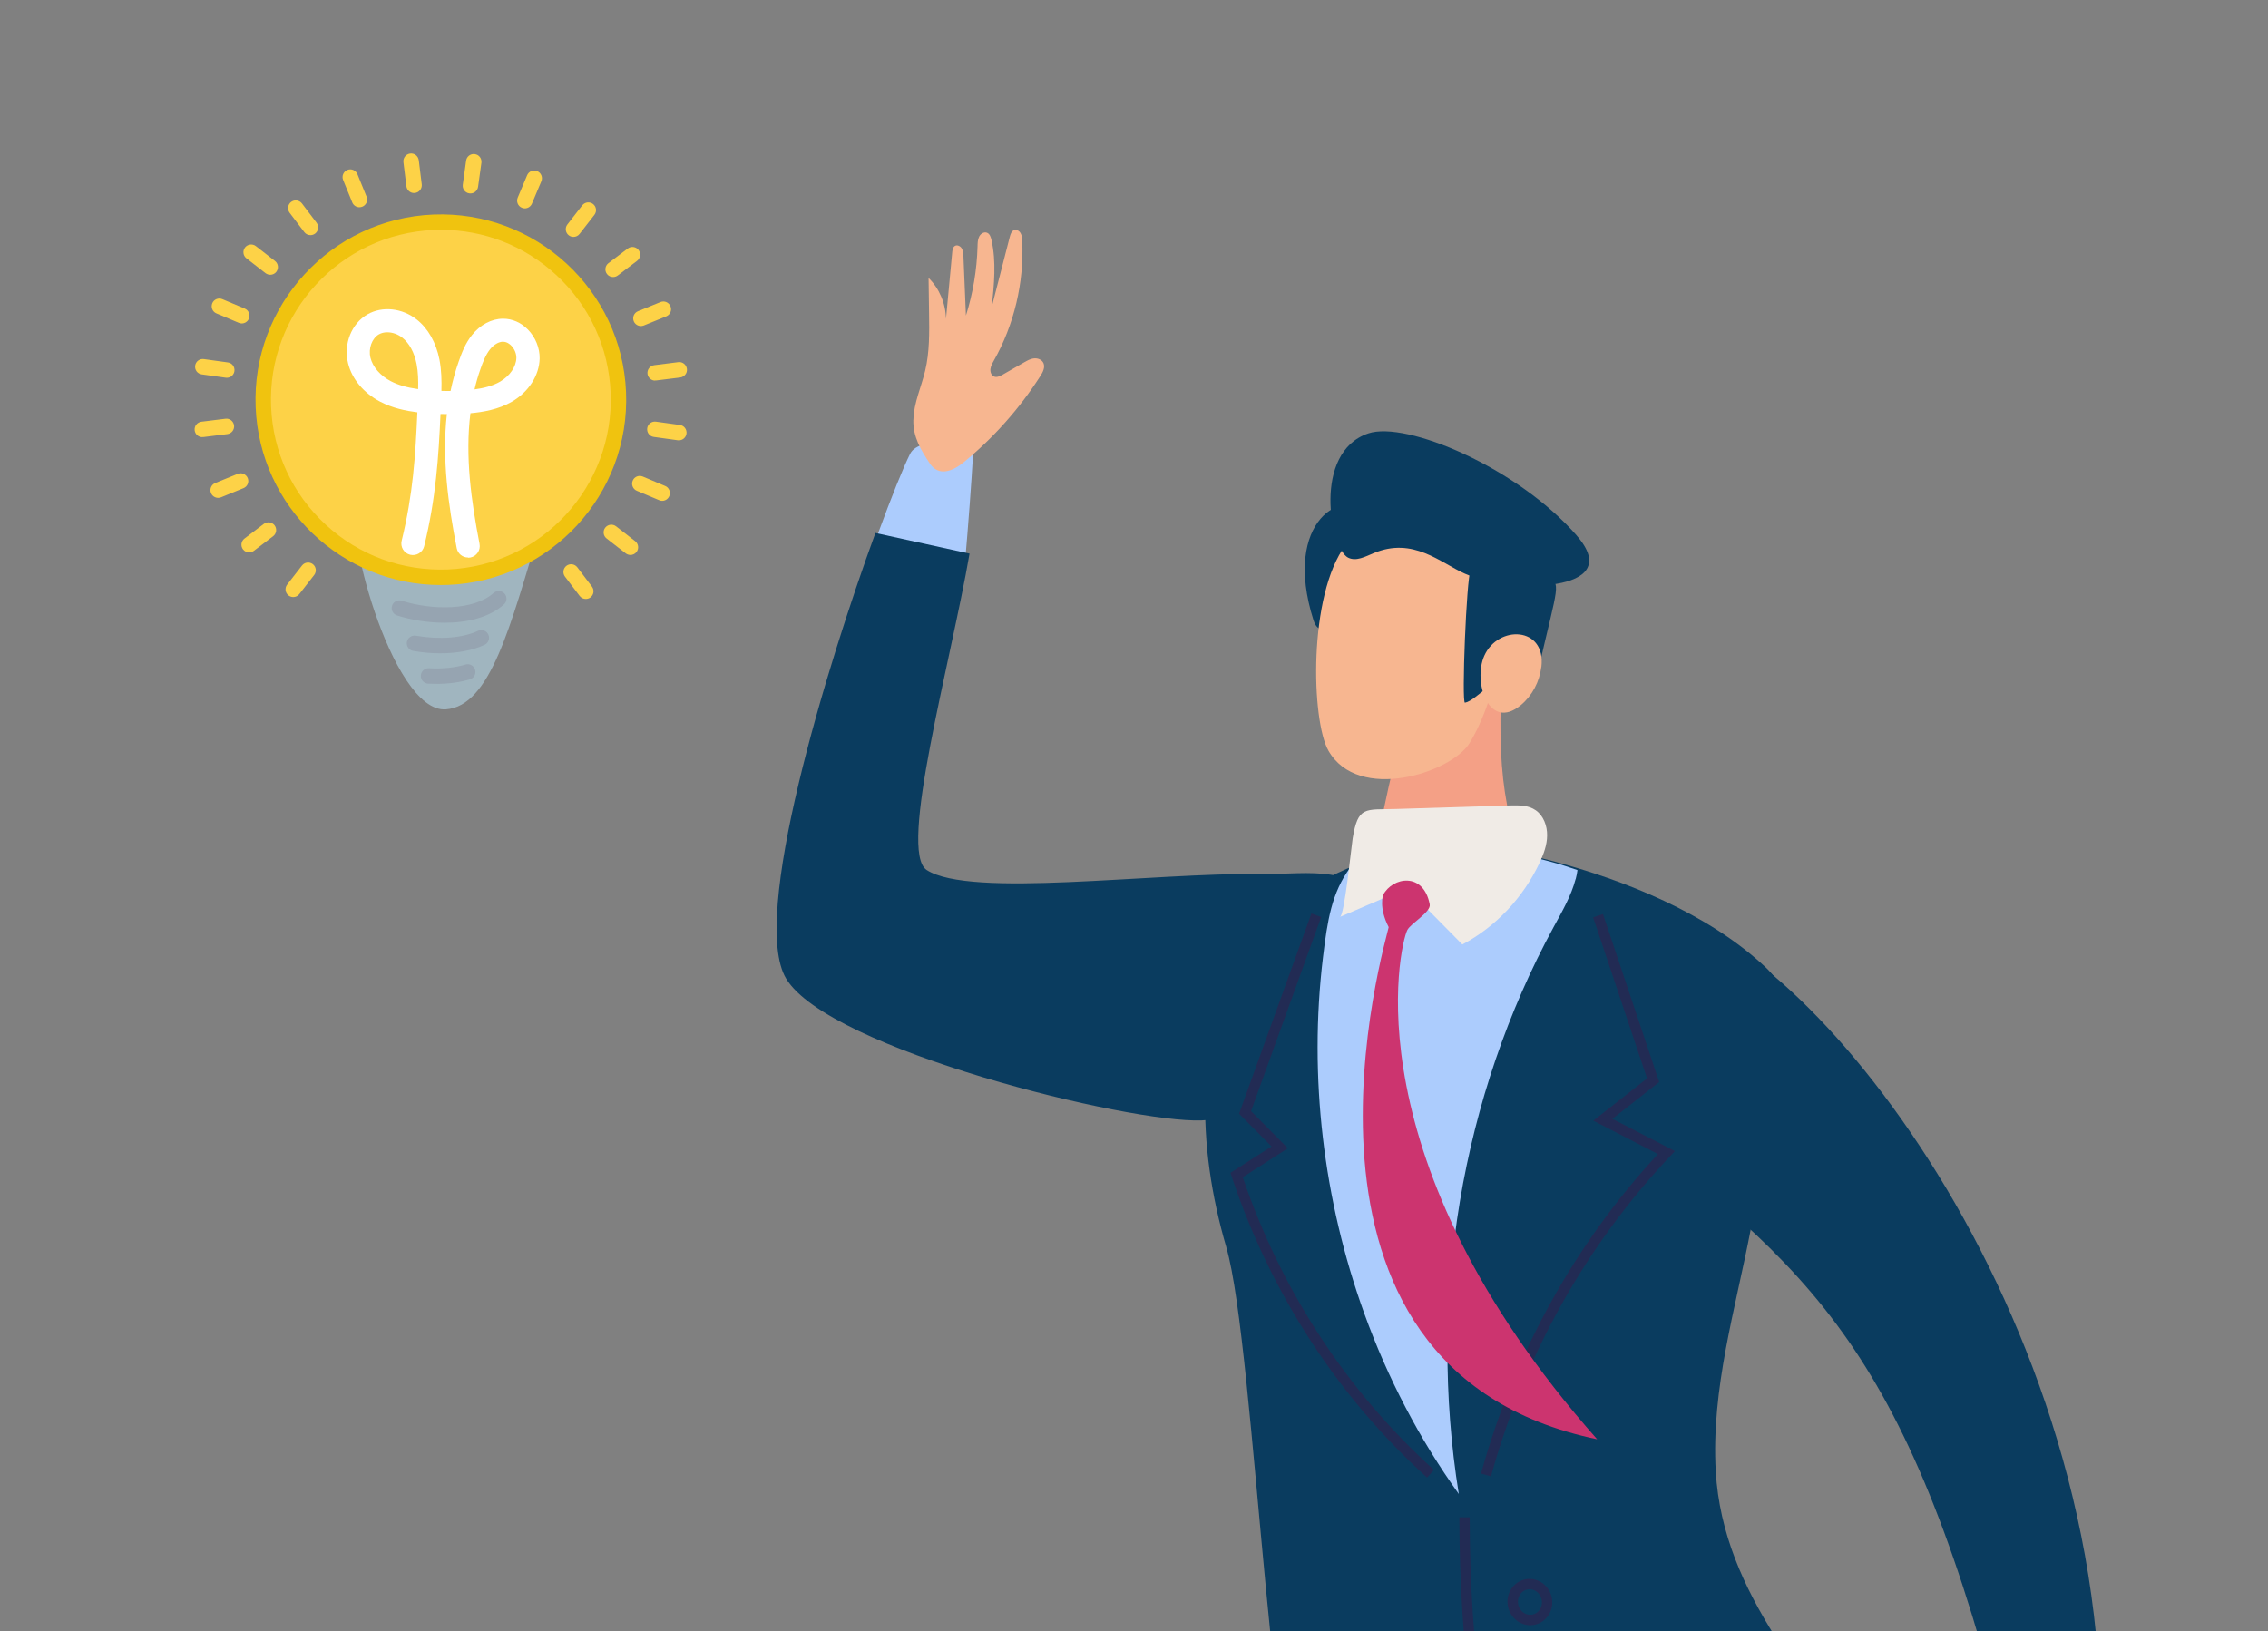 <?xml version="1.0" encoding="UTF-8"?><svg id="_イヤー_1" xmlns="http://www.w3.org/2000/svg" viewBox="0 0 320.5 230.5"><rect x="0" y="0" width="320.5" height="230.5" fill="#808080" stroke="none"/><defs><style>.cls-1{fill:#f4a086;}.cls-2{fill:#f7b690;}.cls-3{fill:#f0ebe6;}.cls-4{fill:#fff;}.cls-5,.cls-6{fill:#fdd247;}.cls-7{fill:#f0c30f;}.cls-8{fill:#a0b5bf;}.cls-9{fill:#acccfd;}.cls-10{fill:#222b54;}.cls-11,.cls-12{fill:#0a3c5f;}.cls-13{fill:#96a4b1;}.cls-12,.cls-14,.cls-6{fill-rule:evenodd;}.cls-14{fill:#cc346f;}</style></defs><g><g><path class="cls-9" d="M126.68,77.15c3.02,1.49,6.29,2.47,9.64,2.95,.56-6.44,.96-12.01,1.18-15.78,.09-1.61-7.54-2.89-8.89-.18-.95,1.9-2.61,6.01-4.58,11.38,.81,.65,1.72,1.18,2.65,1.64Z"/><path class="cls-11" d="M137.01,78.24c-2.65,15.38-10.15,42.1-6.05,44.72,6.25,3.99,31.56,.37,47.33,.56,6.74,.08,13.95-1.68,16.73,5.75,2.1,5.6,.8,12.86-3.01,18.06-5.27,7.18-14.06,10.67-22.2,11.01-10.12,.42-52.67-9.99-58.72-20.04-5.13-8.53,5.61-43.81,12.62-62.98l13.3,2.92Z"/><path class="cls-2" d="M129.08,59.32c.05-2.39,1.11-4.61,1.66-6.93,.63-2.64,.59-5.39,.55-8.1-.02-1.67-.05-3.34-.07-5.01,1.52,1.48,2.43,3.63,2.46,5.81,.29-3.14,.58-6.27,.88-9.41,.03-.34,.09-.73,.36-.91,.32-.22,.78-.01,.98,.32,.21,.34,.23,.76,.25,1.16,.12,2.78,.24,5.56,.35,8.35,.99-3.15,1.55-6.45,1.64-9.77,.01-.48,.02-.98,.24-1.41,.22-.42,.73-.72,1.15-.51,.35,.17,.49,.61,.58,1,.7,3.09,.37,6.31,.04,9.47,.85-3.29,1.69-6.59,2.54-9.88,.1-.4,.25-.85,.62-.98,.35-.13,.74,.11,.92,.44,.19,.33,.21,.73,.23,1.12,.26,5.88-1.15,11.82-4.01,16.88-.21,.37-.42,.74-.48,1.16-.06,.42,.1,.9,.47,1.08,.4,.19,.86-.03,1.25-.25,1.01-.58,2.02-1.16,3.02-1.73,.45-.26,.93-.53,1.44-.57,.52-.05,1.09,.18,1.31,.67,.26,.6-.09,1.29-.45,1.84-2.97,4.63-6.65,8.76-10.85,12.19-1.48,1.21-3.5,2.07-4.77,.14-1.26-1.91-2.38-3.73-2.32-6.15Z"/></g><path class="cls-11" d="M223.45,154.54c-.81-6.74,2.43-23.35,9.39-24.79,15.93-3.3,61.89,47.47,63.94,110.1l-14.07,2.61c-14.22-54.05-27.9-64.17-59.26-87.92Z"/><g><path class="cls-12" d="M185.62,87.66c.55,1.72,1.73,1.56,2.04-.19,1-5.63,.99-6.55,4.46-10.99,1.91-2.45,2.38-2.58,1.36-3.8-3.37-4.04-12.37,.79-7.86,14.99Z"/><path class="cls-1" d="M199.49,99.14c3.5-7.79,9.82-8.32,12.86-5.54-1.02,15.87,.39,22.35,4.38,32.08-8.15,3.12-20.75,.24-22.56-4.29,.15-1.26,3.52-18.22,5.33-22.25Z"/><path class="cls-2" d="M211.15,78.9c-3.94-8.3-15.2-9.62-21-1.87-5.31,7.09-4.84,24.81-2.43,29.05,4.22,7.4,17.36,3.14,19.95-1.06,3.79-6.15,6.79-19.14,3.48-26.12Z"/><path class="cls-12" d="M207.82,80.53c-.6,1.2-1.29,18.87-.8,18.78,1.74-.32,4.76-4.61,7.73-3.73,.95,.28,2.14,1.25,2.6-.76,2.92-12.71,3.26-11.95,1.33-13.63-4.25-3.7-9.78-2.81-10.86-.67Z"/><path class="cls-12" d="M222.82,75.69c-8.41-9.65-24.13-16.24-29.46-14.44-7.94,2.68-5.36,16.25-2.87,17.55,1.14,.59,2.45-.14,3.63-.63,5.59-2.33,9.39,1.35,12.9,2.91,6.22,2.77,22.97,2.84,15.8-5.38Z"/><path class="cls-2" d="M217.81,94.25c-.25,2.1-1.31,4.09-2.89,5.4-4.53,3.75-6.81-3.29-5.17-6.97,1.95-4.38,8.74-4.16,8.07,1.57Z"/></g><g><path class="cls-11" d="M173.29,176.24c-4.14-14.14-4.73-30.56,3.15-42.17,4.63-6.82,11.81-11.29,19.49-13.16,7.68-1.87,15.82-1.26,23.59,.81,9.89,2.64,21.77,7.27,29.99,14.99,8.54,8.02,.08,25.57-2.09,36.93-2.16,11.35-5.63,22.61-4.96,34.3,1.01,17.5,13.74,30.2,23.4,44.58,15.55,22.74-69.74,18.78-79.78,11.99-6.36-4.3-8.64-74.12-12.79-88.25Z"/><path class="cls-10" d="M210.7,208.65l-1.41-.39c4.67-16.95,13.31-32.54,25-45.16l-9.13-4.72,7.59-5.97-7.62-22.76,1.39-.47,7.95,23.74-6.61,5.2,8.83,4.56-.67,.71c-11.87,12.57-20.62,28.21-25.32,45.25Z"/><path class="cls-10" d="M201.66,208.82c-12.61-11.42-22.15-26.13-27.6-42.53l-.18-.54,5.81-3.73-4.59-4.62,10.22-28.3,1.38,.5-9.91,27.43,5.21,5.25-6.38,4.09c5.4,15.95,14.73,30.25,27.02,41.37l-.98,1.09Z"/><path class="cls-10" d="M213.29,268.62c-4.69-17.72-7.06-35.95-7.06-54.18h1.46c0,18.11,2.35,36.21,7.01,53.81l-1.41,.37Z"/><path class="cls-10" d="M216.24,229.68c-1.48,0-2.81-1.08-3.14-2.63-.37-1.77,.72-3.49,2.43-3.85,1.71-.35,3.39,.8,3.76,2.57h0c.37,1.77-.72,3.49-2.43,3.85-.21,.04-.41,.06-.62,.06Zm-.09-5.08c-.11,0-.21,.01-.32,.03-.91,.19-1.49,1.14-1.29,2.12,.2,.98,1.11,1.62,2.03,1.43,.91-.19,1.49-1.14,1.29-2.12h0c-.18-.86-.91-1.46-1.71-1.46Z"/><path class="cls-9" d="M222.67,124.23c.11-.41,.19-.83,.25-1.26-1.12-.39-2.24-.76-3.37-1.07-7.79-2.19-15.95-2.87-23.63-1-1.74,.42-3.44,1.01-5.1,1.7-2.66,3.58-3.24,7.56-3.86,12.67-2.04,16.88,.04,34.34,5.84,50.38,3.28,9.07,7.76,17.7,13.35,25.49-4.43-27.45,.39-56.25,13.43-80.18,1.18-2.17,2.44-4.32,3.08-6.73Z"/><path class="cls-3" d="M189.37,129.58c3.14-1.35,6.28-2.7,9.43-4.05,2.62,2.65,5.23,5.3,7.85,7.95,4.71-2.49,8.6-6.61,10.92-11.56,.57-1.21,1.05-2.5,1.06-3.85,.02-1.35-.51-2.79-1.6-3.55-1.05-.74-2.4-.72-3.66-.69l-16.11,.5c-4.38,.13-5.35-.46-6.11,4.17-.19,1.19-1.16,10.95-1.79,11.08Z"/><path class="cls-14" d="M225.7,203.41c-34.98-39.54-27.95-69.68-26.83-71.96,.47-.95,3.38-2.55,3.17-3.64-.87-4.61-5.24-3.88-6.58-1.34,0,0-.66,1.77,.78,4.56-.19,1.28-18.73,62.34,29.47,72.38Z"/></g></g><g><path class="cls-8" d="M63.01,100.25c6.31-.47,9.09-11.73,13.3-25.64,1.84-6.09-19.28-4.35-25.47-2.85-2.83,.69,4.41,29.06,12.17,28.49Z"/><g><path class="cls-6" d="M87.37,55.46c.57,13.85-10.2,25.54-24.05,26.1-13.85,.57-25.54-10.2-26.1-24.05-.57-13.85,10.2-25.54,24.05-26.1,13.85-.57,25.54,10.2,26.1,24.05Z"/><path class="cls-7" d="M62.28,82.68c-13.95,0-25.58-11.05-26.15-25.12-.59-14.43,10.67-26.65,25.1-27.24,14.45-.59,26.65,10.67,27.24,25.1,.59,14.43-10.67,26.65-25.1,27.24-.36,.01-.72,.02-1.08,.02Zm.04-50.2c-.33,0-.67,0-1,.02-13.23,.54-23.55,11.74-23.01,24.97,.26,6.41,3,12.33,7.72,16.68,4.72,4.35,10.86,6.58,17.25,6.33,13.23-.54,23.55-11.74,23.01-24.97-.26-6.41-3-12.33-7.72-16.68-4.47-4.12-10.21-6.35-16.25-6.35Z"/></g><path class="cls-4" d="M66.14,78.79c-.77,0-1.45-.54-1.6-1.32-1.19-6.15-2.1-12.59-1.39-18.95-.3,0-.6,0-.9-.01-.27,6.06-.65,11.93-2.31,18.69-.21,.88-1.1,1.41-1.98,1.2-.88-.22-1.41-1.1-1.2-1.98,1.6-6.52,1.95-12.02,2.22-18.15-1.61-.2-3.49-.58-5.25-1.5-2.33-1.22-3.99-3.19-4.54-5.42-.68-2.74,.49-5.66,2.77-6.94,2.09-1.18,4.88-.88,6.94,.75,1.6,1.26,2.73,3.27,3.2,5.65,.29,1.5,.32,2.98,.28,4.43,.43,.01,.86,.02,1.29,.01,.29-1.38,.66-2.76,1.14-4.12,.44-1.27,.95-2.6,1.88-3.77,1.17-1.47,2.78-2.32,4.41-2.32,1.3,0,2.53,.54,3.5,1.53,1.07,1.09,1.69,2.62,1.66,4.1-.05,2.39-1.56,4.73-3.92,6.1-1.92,1.11-4.09,1.47-5.86,1.63-.77,6.12,.12,12.43,1.29,18.47,.17,.89-.41,1.74-1.29,1.92-.1,.02-.21,.03-.31,.03Zm4.96-30.5c-.62,0-1.33,.42-1.86,1.09-.61,.77-1.01,1.81-1.36,2.82-.33,.93-.6,1.88-.82,2.83,1.21-.16,2.52-.46,3.62-1.1,1.36-.79,2.26-2.1,2.29-3.34,.01-.61-.26-1.27-.72-1.74-.2-.21-.62-.55-1.15-.55Zm-16.36-1.33c-.43,0-.84,.09-1.19,.29-.99,.56-1.52,2.01-1.2,3.31,.32,1.3,1.39,2.53,2.87,3.31,1.04,.54,2.26,.9,3.87,1.12,.03-1.21,0-2.42-.22-3.55-.32-1.62-1.03-2.94-2.02-3.72-.62-.49-1.4-.76-2.12-.76Z"/><path class="cls-13" d="M62.82,88.01c-2.34,0-4.7-.39-6.71-1.03-.57-.18-.89-.79-.71-1.37,.18-.57,.79-.89,1.37-.71,4.3,1.36,10.14,1.42,12.99-1.1,.45-.4,1.14-.36,1.54,.09,.4,.45,.36,1.14-.09,1.54-2.08,1.85-5.21,2.58-8.39,2.58Z"/><path class="cls-13" d="M62.24,92.33c-1.24,0-2.54-.11-3.85-.34-.59-.1-.99-.67-.89-1.26,.1-.59,.67-.99,1.26-.89,3.4,.59,6.6,.33,8.8-.69,.55-.25,1.2-.02,1.45,.53,.25,.55,.02,1.19-.53,1.45-1.7,.79-3.87,1.2-6.24,1.2Z"/><path class="cls-13" d="M61.66,96.65c-.38,0-.77-.01-1.16-.03-.6-.03-1.06-.55-1.03-1.15,.03-.6,.55-1.06,1.15-1.03,1.92,.11,3.7-.08,5.16-.52,.58-.18,1.18,.15,1.36,.73,.17,.58-.15,1.19-.73,1.36-1.39,.42-3.02,.64-4.75,.64Z"/><g><path class="cls-5" d="M66.48,27.33s-.1,0-.15,0c-.6-.08-1.01-.63-.93-1.23l.47-3.39c.08-.6,.63-1.02,1.23-.93,.6,.08,1.01,.63,.93,1.23l-.47,3.39c-.08,.55-.54,.94-1.08,.94Z"/><path class="cls-5" d="M58.51,27.28c-.54,0-1.01-.4-1.08-.96l-.42-3.4c-.07-.6,.35-1.14,.95-1.22,.6-.08,1.14,.35,1.22,.95l.42,3.4c.07,.6-.35,1.14-.95,1.22-.05,0-.09,0-.14,0Z"/><path class="cls-5" d="M50.79,29.29c-.43,0-.84-.26-1.01-.68l-1.29-3.17c-.23-.56,.04-1.19,.6-1.42,.55-.23,1.19,.04,1.42,.6l1.29,3.17c.23,.56-.04,1.19-.6,1.42-.13,.05-.27,.08-.41,.08Z"/><path class="cls-5" d="M43.87,33.23c-.33,0-.66-.15-.87-.43l-2.07-2.73c-.36-.48-.27-1.16,.21-1.53,.48-.36,1.16-.27,1.53,.21l2.07,2.73c.36,.48,.27,1.16-.21,1.53-.2,.15-.43,.22-.66,.22Z"/><path class="cls-5" d="M38.19,38.83c-.23,0-.47-.08-.67-.23l-2.7-2.1c-.47-.37-.56-1.05-.19-1.53,.37-.47,1.06-.56,1.53-.19l2.7,2.1c.47,.37,.56,1.05,.19,1.53-.21,.28-.54,.42-.86,.42Z"/><path class="cls-5" d="M34.16,45.71c-.14,0-.29-.03-.42-.09l-3.16-1.33c-.55-.23-.81-.87-.58-1.43,.23-.56,.87-.82,1.43-.58l3.16,1.33c.55,.23,.81,.87,.58,1.43-.18,.42-.58,.67-1,.67Z"/><path class="cls-5" d="M32.05,53.39s-.1,0-.15-.01l-3.39-.47c-.6-.08-1.01-.63-.93-1.23,.08-.6,.63-1.01,1.23-.93l3.39,.47c.6,.08,1.01,.63,.93,1.23-.08,.55-.54,.94-1.08,.94Z"/><path class="cls-5" d="M28.59,61.78c-.54,0-1.01-.4-1.08-.96-.07-.6,.35-1.14,.95-1.22l3.4-.42c.6-.08,1.14,.35,1.22,.95,.07,.6-.35,1.14-.95,1.22l-3.4,.42s-.09,0-.14,0Z"/><path class="cls-5" d="M30.83,70.36c-.43,0-.84-.26-1.01-.68-.23-.56,.04-1.19,.6-1.42l3.17-1.29c.56-.23,1.19,.04,1.42,.6,.23,.56-.04,1.19-.6,1.42l-3.17,1.29c-.14,.05-.27,.08-.41,.08Z"/><path class="cls-5" d="M35.21,78.07c-.33,0-.66-.15-.87-.43-.36-.48-.27-1.16,.21-1.53l2.73-2.07c.48-.36,1.16-.27,1.53,.21,.36,.48,.27,1.16-.21,1.53l-2.73,2.07c-.2,.15-.43,.22-.66,.22Z"/><path class="cls-5" d="M41.44,84.38c-.23,0-.47-.08-.67-.23-.47-.37-.56-1.05-.19-1.53l2.1-2.7c.37-.47,1.05-.56,1.53-.19,.47,.37,.56,1.05,.19,1.53l-2.1,2.7c-.22,.28-.54,.42-.86,.42Z"/><path class="cls-5" d="M82.78,84.65c-.33,0-.66-.15-.87-.43l-2.07-2.73c-.36-.48-.27-1.16,.21-1.53,.48-.36,1.16-.27,1.53,.21l2.07,2.73c.36,.48,.27,1.16-.21,1.53-.2,.15-.43,.22-.66,.22Z"/><path class="cls-5" d="M89.09,78.43c-.23,0-.47-.08-.67-.23l-2.7-2.1c-.47-.37-.56-1.05-.19-1.53,.37-.47,1.06-.56,1.53-.19l2.7,2.1c.47,.37,.56,1.05,.19,1.53-.22,.28-.54,.42-.86,.42Z"/><path class="cls-5" d="M93.57,70.78c-.14,0-.29-.03-.42-.09l-3.16-1.33c-.55-.23-.81-.87-.58-1.43,.23-.56,.87-.82,1.43-.58l3.16,1.33c.55,.23,.81,.87,.58,1.43-.18,.42-.58,.67-1,.67Z"/><path class="cls-5" d="M95.93,62.23c-.05,0-.1,0-.15-.01l-3.39-.47c-.6-.08-1.01-.63-.93-1.23,.08-.6,.64-1.01,1.23-.93l3.39,.47c.6,.08,1.01,.63,.93,1.23-.08,.55-.54,.94-1.08,.94Z"/><path class="cls-5" d="M92.58,53.79c-.54,0-1.01-.4-1.08-.96-.07-.6,.35-1.14,.95-1.22l3.4-.43c.6-.08,1.14,.35,1.22,.95s-.35,1.14-.95,1.22l-3.4,.42s-.09,0-.14,0Z"/><path class="cls-5" d="M90.57,46.08c-.43,0-.84-.26-1.01-.68-.23-.56,.04-1.19,.6-1.42l3.17-1.29c.56-.23,1.19,.04,1.42,.6,.23,.56-.04,1.19-.6,1.42l-3.17,1.29c-.14,.05-.27,.08-.41,.08Z"/><path class="cls-5" d="M86.64,39.15c-.33,0-.66-.15-.87-.43-.36-.48-.27-1.16,.21-1.53l2.73-2.07c.48-.36,1.16-.27,1.53,.21,.36,.48,.27,1.16-.21,1.53l-2.73,2.07c-.2,.15-.43,.22-.66,.22Z"/><path class="cls-5" d="M81.04,33.48c-.23,0-.47-.07-.67-.23-.47-.37-.56-1.05-.19-1.53l2.1-2.7c.37-.47,1.05-.56,1.53-.19,.47,.37,.56,1.05,.19,1.53l-2.1,2.7c-.22,.28-.54,.42-.86,.42Z"/><path class="cls-5" d="M74.16,29.45c-.14,0-.29-.03-.42-.09-.55-.23-.81-.87-.58-1.43l1.33-3.16c.23-.56,.88-.82,1.43-.58,.55,.23,.81,.87,.58,1.43l-1.33,3.16c-.18,.42-.58,.67-1,.67Z"/></g></g></svg>